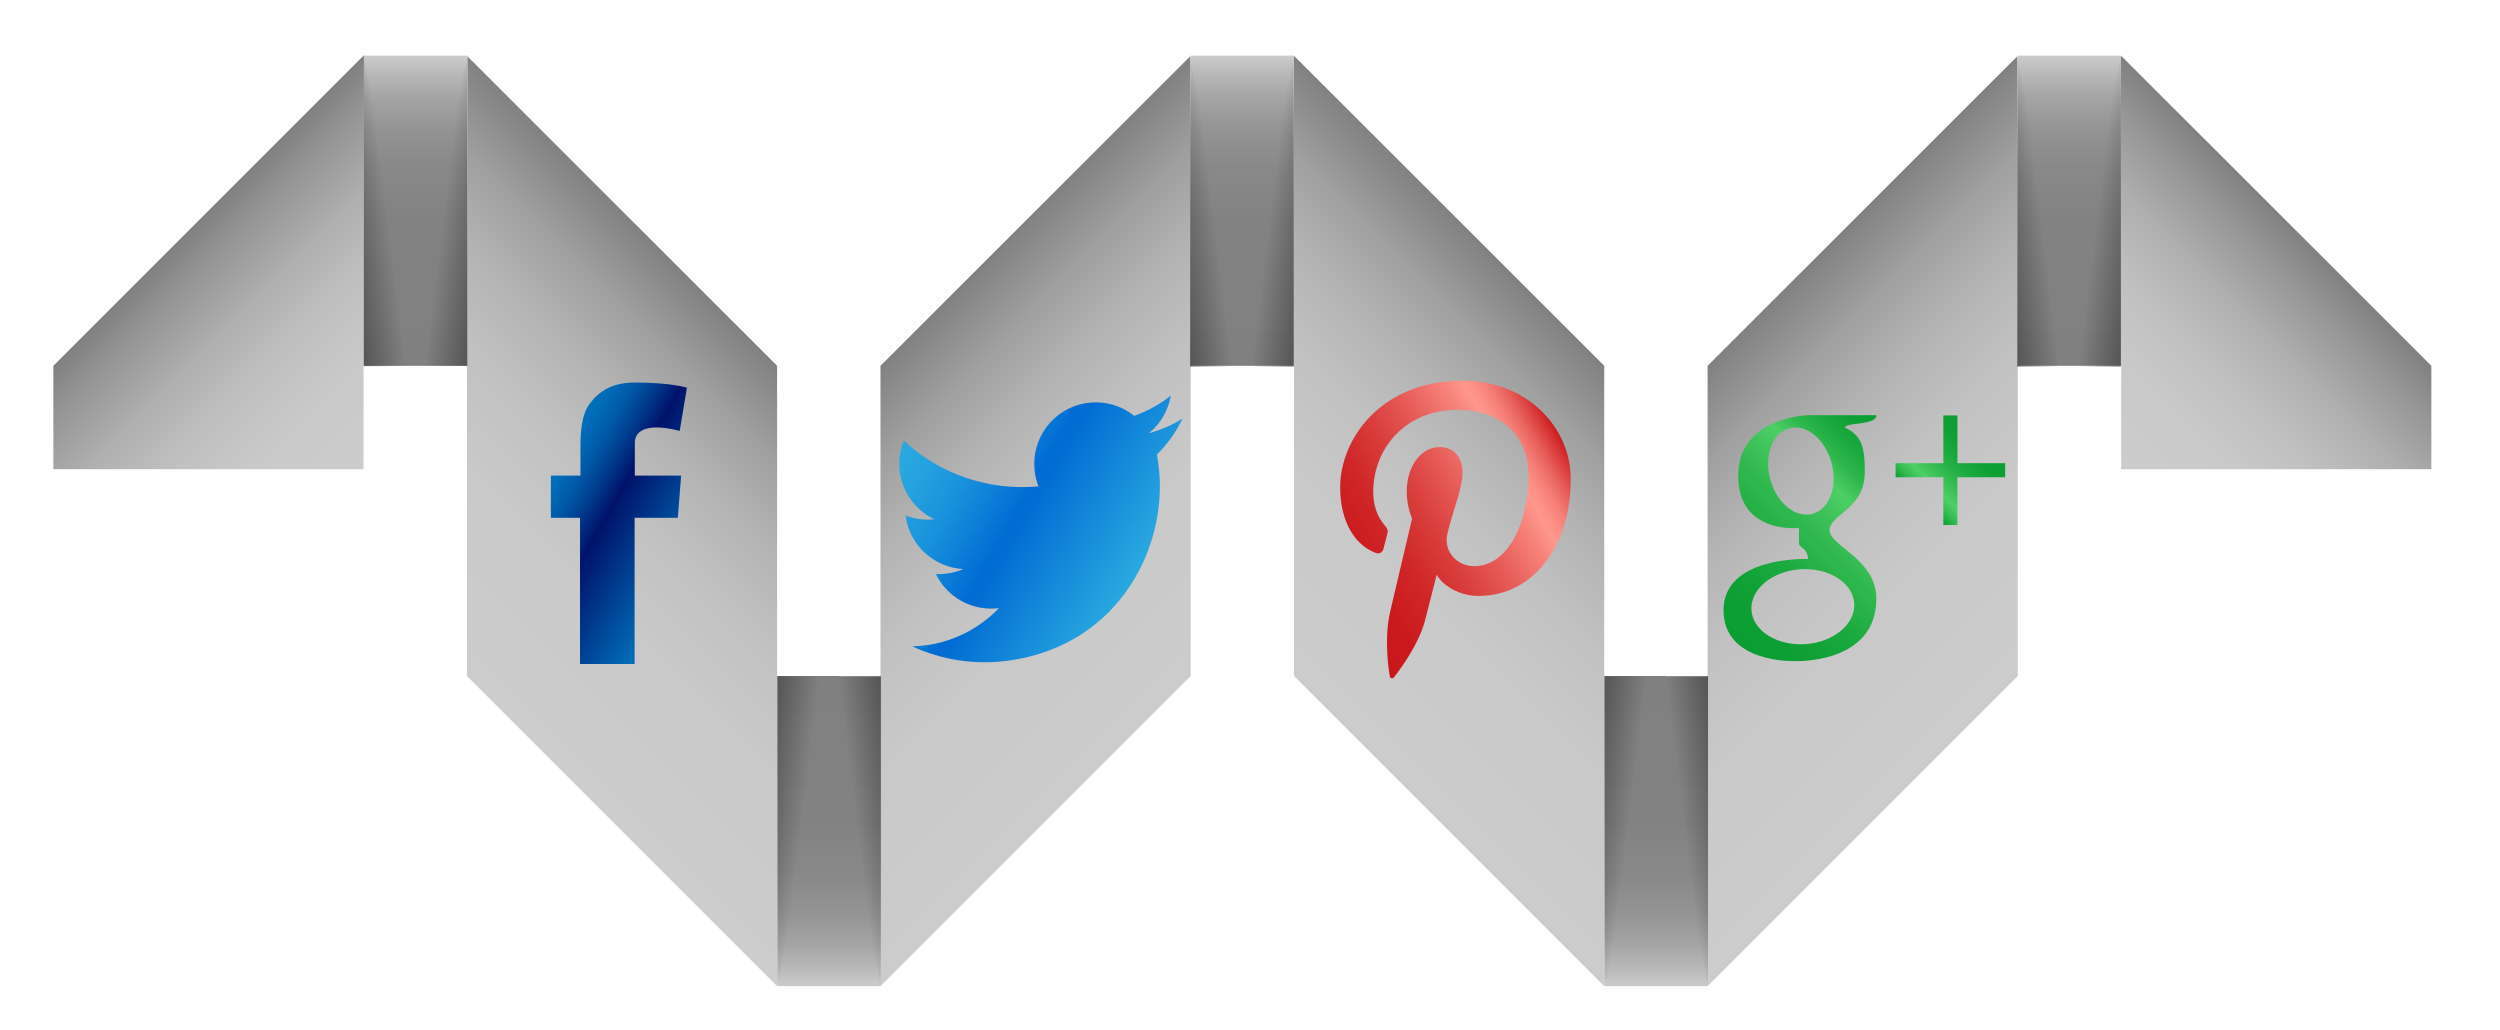 <?xml version="1.0" encoding="utf-8"?>
<!-- Generator: Adobe Illustrator 18.1.1, SVG Export Plug-In . SVG Version: 6.00 Build 0)  -->
<svg version="1.1" xmlns="http://www.w3.org/2000/svg" xmlns:xlink="http://www.w3.org/1999/xlink" x="0px" y="0px"
	 viewBox="0 0 1209 498" enable-background="new 0 0 1209 498" xml:space="preserve">
<g id="Calque_1" display="none">
	<rect x="-74.2" y="-675.2" display="inline" fill="#FFFFFF" width="1800" height="1800"/>
</g>
<g id="L_fond_-_copie" display="none">
	<path display="inline" stroke="#FFFFFF" stroke-miterlimit="10" d="M393.8-68.5"/>
	<polygon display="inline" fill="#CCCCCC" points="376.1,176.4 376.1,326.4 426.1,326.4 426.1,176.4 576.1,26.4 626.1,26.4 
		776.1,176.4 776.1,326.4 826.1,326.4 826.1,176.4 976.1,26.4 1026.1,26.4 1176.1,176.4 1176.1,226.4 1026.1,226.4 1026.1,176.4 
		976.1,176.4 976.1,326.4 826.1,476.4 776.1,476.4 626.1,326.4 626.1,176.4 576.1,176.4 576.1,326.4 426.1,476.4 376.1,476.4 
		226.1,326.4 226.1,176.4 176.1,176.4 176.1,226.4 26.1,226.4 26.1,176.4 176.1,26.4 226.1,26.4 	"/>
	
		<linearGradient id="SVGID_1_" gradientUnits="userSpaceOnUse" x1="699.612" y1="1383.111" x2="728.935" y2="1386.711" gradientTransform="matrix(-1 0 0 1 1296.027 -1282.062)">
		<stop  offset="0.311" style="stop-color:#231F20;stop-opacity:0"/>
		<stop  offset="1" style="stop-color:#231F20;stop-opacity:0.6"/>
	</linearGradient>
	<polygon display="inline" fill="url(#SVGID_1_)" points="575.9,26.7 575.9,176.7 605.7,176.7 	"/>
	
		<linearGradient id="SVGID_2_" gradientUnits="userSpaceOnUse" x1="719.924" y1="1383.101" x2="749.248" y2="1386.701" gradientTransform="matrix(1 0 0 1 -114.375 -1282.062)">
		<stop  offset="0.311" style="stop-color:#231F20;stop-opacity:0"/>
		<stop  offset="1" style="stop-color:#231F20;stop-opacity:0.6"/>
	</linearGradient>
	<polygon display="inline" fill="url(#SVGID_2_)" points="626,26.7 626,176.7 596.3,176.7 	"/>
	
		<linearGradient id="SVGID_3_" gradientUnits="userSpaceOnUse" x1="299.612" y1="1383.111" x2="328.935" y2="1386.711" gradientTransform="matrix(-1 0 0 1 1296.027 -1282.062)">
		<stop  offset="0.311" style="stop-color:#231F20;stop-opacity:0"/>
		<stop  offset="1" style="stop-color:#231F20;stop-opacity:0.6"/>
	</linearGradient>
	<polygon display="inline" fill="url(#SVGID_3_)" points="975.9,26.7 975.9,176.7 1005.7,176.7 	"/>
	
		<linearGradient id="SVGID_4_" gradientUnits="userSpaceOnUse" x1="1119.924" y1="1383.101" x2="1149.248" y2="1386.701" gradientTransform="matrix(1 0 0 1 -114.375 -1282.062)">
		<stop  offset="0.311" style="stop-color:#231F20;stop-opacity:0"/>
		<stop  offset="1" style="stop-color:#231F20;stop-opacity:0.6"/>
	</linearGradient>
	<polygon display="inline" fill="url(#SVGID_4_)" points="1026,26.7 1026,176.7 996.3,176.7 	"/>
	
		<linearGradient id="SVGID_5_" gradientUnits="userSpaceOnUse" x1="1099.278" y1="1382.778" x2="1128.602" y2="1386.378" gradientTransform="matrix(-1 0 0 1 1296.027 -1282.062)">
		<stop  offset="0.311" style="stop-color:#231F20;stop-opacity:0"/>
		<stop  offset="1" style="stop-color:#231F20;stop-opacity:0.6"/>
	</linearGradient>
	<polygon display="inline" fill="url(#SVGID_5_)" points="176.3,26.4 176.3,176.4 206,176.4 	"/>
	
		<linearGradient id="SVGID_6_" gradientUnits="userSpaceOnUse" x1="320.258" y1="1382.767" x2="349.581" y2="1386.368" gradientTransform="matrix(1 0 0 1 -114.375 -1282.062)">
		<stop  offset="0.311" style="stop-color:#231F20;stop-opacity:0"/>
		<stop  offset="1" style="stop-color:#231F20;stop-opacity:0.6"/>
	</linearGradient>
	<polygon display="inline" fill="url(#SVGID_6_)" points="226.4,26.4 226.4,176.4 196.6,176.4 	"/>
	
		<linearGradient id="SVGID_7_" gradientUnits="userSpaceOnUse" x1="899.278" y1="1082.778" x2="928.602" y2="1086.378" gradientTransform="matrix(-1 0 0 -1 1296.027 1484.855)">
		<stop  offset="0.311" style="stop-color:#231F20;stop-opacity:0"/>
		<stop  offset="1" style="stop-color:#231F20;stop-opacity:0.6"/>
	</linearGradient>
	<polygon display="inline" fill="url(#SVGID_7_)" points="376.3,476.4 376.3,326.4 406,326.4 	"/>
	
		<linearGradient id="SVGID_8_" gradientUnits="userSpaceOnUse" x1="520.258" y1="1082.767" x2="549.581" y2="1086.368" gradientTransform="matrix(1 0 0 -1 -114.375 1484.855)">
		<stop  offset="0.311" style="stop-color:#231F20;stop-opacity:0"/>
		<stop  offset="1" style="stop-color:#231F20;stop-opacity:0.6"/>
	</linearGradient>
	<polygon display="inline" fill="url(#SVGID_8_)" points="426.4,476.4 426.4,326.4 396.6,326.4 	"/>
	
		<linearGradient id="SVGID_9_" gradientUnits="userSpaceOnUse" x1="499.278" y1="1082.778" x2="528.602" y2="1086.378" gradientTransform="matrix(-1 0 0 -1 1296.027 1484.855)">
		<stop  offset="0.311" style="stop-color:#231F20;stop-opacity:0"/>
		<stop  offset="1" style="stop-color:#231F20;stop-opacity:0.6"/>
	</linearGradient>
	<polygon display="inline" fill="url(#SVGID_9_)" points="776.3,476.4 776.3,326.4 806,326.4 	"/>
	
		<linearGradient id="SVGID_10_" gradientUnits="userSpaceOnUse" x1="920.258" y1="1082.767" x2="949.581" y2="1086.368" gradientTransform="matrix(1 0 0 -1 -114.375 1484.855)">
		<stop  offset="0.311" style="stop-color:#231F20;stop-opacity:0"/>
		<stop  offset="1" style="stop-color:#231F20;stop-opacity:0.6"/>
	</linearGradient>
	<polygon display="inline" fill="url(#SVGID_10_)" points="826.4,476.4 826.4,326.4 796.6,326.4 	"/>
</g>
<g id="Calque_8">
	<linearGradient id="SVGID_11_" gradientUnits="userSpaceOnUse" x1="625.911" y1="327.034" x2="775.911" y2="177.034">
		<stop  offset="0" style="stop-color:#CCCCCC"/>
		<stop  offset="0.334" style="stop-color:#C9C9C9"/>
		<stop  offset="0.535" style="stop-color:#C1C1C1"/>
		<stop  offset="0.701" style="stop-color:#B3B3B3"/>
		<stop  offset="0.848" style="stop-color:#9F9F9F"/>
		<stop  offset="0.98" style="stop-color:#858585"/>
		<stop  offset="1" style="stop-color:#808080"/>
	</linearGradient>
	<polygon fill="url(#SVGID_11_)" points="776,326.9 776,476.9 775.8,476.9 625.8,326.9 625.8,176.9 625.7,176.9 625.7,27.3 
		625.9,27.1 775.8,176.9 775.8,326.9 	"/>
	<linearGradient id="SVGID_12_" gradientUnits="userSpaceOnUse" x1="425.796" y1="176.979" x2="575.796" y2="326.979">
		<stop  offset="0" style="stop-color:#808080"/>
		<stop  offset="1.973999e-02" style="stop-color:#858585"/>
		<stop  offset="0.152" style="stop-color:#9F9F9F"/>
		<stop  offset="0.299" style="stop-color:#B3B3B3"/>
		<stop  offset="0.465" style="stop-color:#C1C1C1"/>
		<stop  offset="0.666" style="stop-color:#C9C9C9"/>
		<stop  offset="1" style="stop-color:#CCCCCC"/>
	</linearGradient>
	<polygon fill="url(#SVGID_12_)" points="575.8,177.3 575.8,326.9 426,476.7 426,327 405.7,327 405.7,326.9 425.8,326.9 
		425.8,176.9 575.6,27.2 575.6,27.3 575.6,177.3 	"/>
	<linearGradient id="SVGID_13_" gradientUnits="userSpaceOnUse" x1="225.963" y1="327.086" x2="375.963" y2="177.086">
		<stop  offset="0" style="stop-color:#CCCCCC"/>
		<stop  offset="0.334" style="stop-color:#C9C9C9"/>
		<stop  offset="0.535" style="stop-color:#C1C1C1"/>
		<stop  offset="0.701" style="stop-color:#B3B3B3"/>
		<stop  offset="0.848" style="stop-color:#9F9F9F"/>
		<stop  offset="0.98" style="stop-color:#858585"/>
		<stop  offset="1" style="stop-color:#808080"/>
	</linearGradient>
	<polygon fill="url(#SVGID_13_)" points="376,326.9 376,476.9 375.8,476.9 225.8,326.9 225.8,176.9 226,176.9 226,27.2 375.8,176.9 
		375.8,326.9 	"/>
	<linearGradient id="SVGID_14_" gradientUnits="userSpaceOnUse" x1="88.358" y1="114.416" x2="188.358" y2="214.416">
		<stop  offset="0" style="stop-color:#808080"/>
		<stop  offset="0.134" style="stop-color:#969696"/>
		<stop  offset="0.319" style="stop-color:#AEAEAE"/>
		<stop  offset="0.516" style="stop-color:#BFBFBF"/>
		<stop  offset="0.732" style="stop-color:#C9C9C9"/>
		<stop  offset="1" style="stop-color:#CCCCCC"/>
	</linearGradient>
	<polygon fill="url(#SVGID_14_)" points="176,26.9 176,176.9 175.8,176.9 175.8,226.9 25.8,226.9 25.8,176.9 175.8,26.9 	"/>
	<linearGradient id="SVGID_15_" gradientUnits="userSpaceOnUse" x1="200.996" y1="176.949" x2="200.996" y2="26.949">
		<stop  offset="0" style="stop-color:#808080"/>
		<stop  offset="0.475" style="stop-color:#828282"/>
		<stop  offset="0.646" style="stop-color:#898989"/>
		<stop  offset="0.768" style="stop-color:#949494"/>
		<stop  offset="0.867" style="stop-color:#A5A5A5"/>
		<stop  offset="0.951" style="stop-color:#BBBBBB"/>
		<stop  offset="1" style="stop-color:#CCCCCC"/>
	</linearGradient>
	<polygon fill="url(#SVGID_15_)" points="226,27.2 226,176.9 176,176.9 176,26.9 225.8,26.9 	"/>
	<linearGradient id="SVGID_16_" gradientUnits="userSpaceOnUse" x1="400.996" y1="476.949" x2="400.996" y2="326.949">
		<stop  offset="0" style="stop-color:#CCCCCC"/>
		<stop  offset="4.938650e-02" style="stop-color:#BBBBBB"/>
		<stop  offset="0.133" style="stop-color:#A5A5A5"/>
		<stop  offset="0.232" style="stop-color:#949494"/>
		<stop  offset="0.354" style="stop-color:#898989"/>
		<stop  offset="0.525" style="stop-color:#828282"/>
		<stop  offset="1" style="stop-color:#808080"/>
	</linearGradient>
	<polygon fill="url(#SVGID_16_)" points="426,327 426,476.7 426,476.8 425.8,476.9 376,476.9 376,326.9 405.7,326.9 405.7,327 	"/>
	<linearGradient id="SVGID_17_" gradientUnits="userSpaceOnUse" x1="600.746" y1="177.289" x2="600.746" y2="26.949">
		<stop  offset="0" style="stop-color:#808080"/>
		<stop  offset="0.475" style="stop-color:#828282"/>
		<stop  offset="0.646" style="stop-color:#898989"/>
		<stop  offset="0.768" style="stop-color:#949494"/>
		<stop  offset="0.867" style="stop-color:#A5A5A5"/>
		<stop  offset="0.951" style="stop-color:#BBBBBB"/>
		<stop  offset="1" style="stop-color:#CCCCCC"/>
	</linearGradient>
	<polygon fill="url(#SVGID_17_)" points="625.9,27.1 625.7,27.3 625.7,176.9 575.8,176.9 575.8,177.3 575.6,177.3 575.6,27.3 
		575.6,27.2 575.8,26.9 625.8,26.9 	"/>
	<linearGradient id="SVGID_18_" gradientUnits="userSpaceOnUse" x1="825.796" y1="176.979" x2="975.796" y2="326.979">
		<stop  offset="0" style="stop-color:#808080"/>
		<stop  offset="1.973999e-02" style="stop-color:#858585"/>
		<stop  offset="0.152" style="stop-color:#9F9F9F"/>
		<stop  offset="0.299" style="stop-color:#B3B3B3"/>
		<stop  offset="0.465" style="stop-color:#C1C1C1"/>
		<stop  offset="0.666" style="stop-color:#C9C9C9"/>
		<stop  offset="1" style="stop-color:#CCCCCC"/>
	</linearGradient>
	<polygon fill="url(#SVGID_18_)" points="975.8,177.3 975.8,326.9 826,476.7 826,327 805.7,327 805.7,326.9 825.8,326.9 
		825.8,176.9 975.6,27.2 975.6,27.3 975.6,177.3 	"/>
	<linearGradient id="SVGID_19_" gradientUnits="userSpaceOnUse" x1="800.996" y1="476.949" x2="800.996" y2="326.949">
		<stop  offset="0" style="stop-color:#CCCCCC"/>
		<stop  offset="4.938650e-02" style="stop-color:#BBBBBB"/>
		<stop  offset="0.133" style="stop-color:#A5A5A5"/>
		<stop  offset="0.232" style="stop-color:#949494"/>
		<stop  offset="0.354" style="stop-color:#898989"/>
		<stop  offset="0.525" style="stop-color:#828282"/>
		<stop  offset="1" style="stop-color:#808080"/>
	</linearGradient>
	<polygon fill="url(#SVGID_19_)" points="805.7,327 826,327 826,476.7 826,476.8 825.8,476.9 776,476.9 776,326.9 805.7,326.9 	"/>
	<linearGradient id="SVGID_20_" gradientUnits="userSpaceOnUse" x1="1013.378" y1="214.501" x2="1113.378" y2="114.501">
		<stop  offset="0" style="stop-color:#CCCCCC"/>
		<stop  offset="0.268" style="stop-color:#C9C9C9"/>
		<stop  offset="0.484" style="stop-color:#BFBFBF"/>
		<stop  offset="0.681" style="stop-color:#AEAEAE"/>
		<stop  offset="0.866" style="stop-color:#969696"/>
		<stop  offset="1" style="stop-color:#808080"/>
	</linearGradient>
	<polygon fill="url(#SVGID_20_)" points="1175.8,176.9 1175.8,226.9 1025.8,226.9 1025.8,176.9 1025.7,176.9 1025.7,27.3 
		1025.9,27.1 	"/>
	<linearGradient id="SVGID_21_" gradientUnits="userSpaceOnUse" x1="1000.746" y1="177.289" x2="1000.746" y2="26.949">
		<stop  offset="0" style="stop-color:#808080"/>
		<stop  offset="0.475" style="stop-color:#828282"/>
		<stop  offset="0.646" style="stop-color:#898989"/>
		<stop  offset="0.768" style="stop-color:#949494"/>
		<stop  offset="0.867" style="stop-color:#A5A5A5"/>
		<stop  offset="0.951" style="stop-color:#BBBBBB"/>
		<stop  offset="1" style="stop-color:#CCCCCC"/>
	</linearGradient>
	<polygon fill="url(#SVGID_21_)" points="1025.9,27.1 1025.7,27.3 1025.7,176.9 975.8,176.9 975.8,177.3 975.6,177.3 975.6,27.3 
		975.6,27.2 975.8,26.9 1025.8,26.9 	"/>
	
		<linearGradient id="SVGID_22_" gradientUnits="userSpaceOnUse" x1="700.015" y1="1383.768" x2="729.338" y2="1387.369" gradientTransform="matrix(-1 0 0 1 1296.027 -1282.062)">
		<stop  offset="0.311" style="stop-color:#231F20;stop-opacity:0"/>
		<stop  offset="1" style="stop-color:#231F20;stop-opacity:0.6"/>
	</linearGradient>
	<polygon opacity="0.75" fill="url(#SVGID_22_)" points="575.5,27.4 575.5,177.4 605.3,177.4 	"/>
	
		<linearGradient id="SVGID_23_" gradientUnits="userSpaceOnUse" x1="719.521" y1="1383.758" x2="748.845" y2="1387.359" gradientTransform="matrix(1 0 0 1 -114.375 -1282.062)">
		<stop  offset="0.311" style="stop-color:#231F20;stop-opacity:0"/>
		<stop  offset="1" style="stop-color:#231F20;stop-opacity:0.6"/>
	</linearGradient>
	<polygon opacity="0.75" fill="url(#SVGID_23_)" points="625.6,27.4 625.6,177.4 595.9,177.4 	"/>
	
		<linearGradient id="SVGID_24_" gradientUnits="userSpaceOnUse" x1="300.015" y1="1383.768" x2="329.338" y2="1387.369" gradientTransform="matrix(-1 0 0 1 1296.027 -1282.062)">
		<stop  offset="0.311" style="stop-color:#231F20;stop-opacity:0"/>
		<stop  offset="1" style="stop-color:#231F20;stop-opacity:0.6"/>
	</linearGradient>
	<polygon opacity="0.75" fill="url(#SVGID_24_)" points="975.5,27.4 975.5,177.4 1005.3,177.4 	"/>
	
		<linearGradient id="SVGID_25_" gradientUnits="userSpaceOnUse" x1="1119.521" y1="1383.758" x2="1148.845" y2="1387.359" gradientTransform="matrix(1 0 0 1 -114.375 -1282.062)">
		<stop  offset="0.311" style="stop-color:#231F20;stop-opacity:0"/>
		<stop  offset="1" style="stop-color:#231F20;stop-opacity:0.6"/>
	</linearGradient>
	<polygon opacity="0.75" fill="url(#SVGID_25_)" points="1025.6,27.4 1025.6,177.4 995.9,177.4 	"/>
	
		<linearGradient id="SVGID_26_" gradientUnits="userSpaceOnUse" x1="1099.681" y1="1383.435" x2="1129.005" y2="1387.035" gradientTransform="matrix(-1 0 0 1 1296.027 -1282.062)">
		<stop  offset="0.311" style="stop-color:#231F20;stop-opacity:0"/>
		<stop  offset="1" style="stop-color:#231F20;stop-opacity:0.6"/>
	</linearGradient>
	<polygon opacity="0.75" fill="url(#SVGID_26_)" points="175.9,27.1 175.9,177.1 205.6,177.1 	"/>
	
		<linearGradient id="SVGID_27_" gradientUnits="userSpaceOnUse" x1="319.855" y1="1383.425" x2="349.178" y2="1387.025" gradientTransform="matrix(1 0 0 1 -114.375 -1282.062)">
		<stop  offset="0.311" style="stop-color:#231F20;stop-opacity:0"/>
		<stop  offset="1" style="stop-color:#231F20;stop-opacity:0.6"/>
	</linearGradient>
	<polygon opacity="0.75" fill="url(#SVGID_27_)" points="226,27 226,177 196.2,177 	"/>
	
		<linearGradient id="SVGID_28_" gradientUnits="userSpaceOnUse" x1="899.681" y1="1082.12" x2="929.005" y2="1085.721" gradientTransform="matrix(-1 0 0 -1 1296.027 1484.855)">
		<stop  offset="0.311" style="stop-color:#231F20;stop-opacity:0"/>
		<stop  offset="1" style="stop-color:#231F20;stop-opacity:0.6"/>
	</linearGradient>
	<polygon opacity="0.75" fill="url(#SVGID_28_)" points="375.9,477 375.9,327 405.6,327 	"/>
	
		<linearGradient id="SVGID_29_" gradientUnits="userSpaceOnUse" x1="519.855" y1="1082.11" x2="549.178" y2="1085.71" gradientTransform="matrix(1 0 0 -1 -114.375 1484.855)">
		<stop  offset="0.311" style="stop-color:#231F20;stop-opacity:0"/>
		<stop  offset="1" style="stop-color:#231F20;stop-opacity:0.6"/>
	</linearGradient>
	<polygon opacity="0.75" fill="url(#SVGID_29_)" points="426,477.1 426,327.1 396.2,327.1 	"/>
	
		<linearGradient id="SVGID_30_" gradientUnits="userSpaceOnUse" x1="499.681" y1="1082.12" x2="529.005" y2="1085.721" gradientTransform="matrix(-1 0 0 -1 1296.027 1484.855)">
		<stop  offset="0.311" style="stop-color:#231F20;stop-opacity:0"/>
		<stop  offset="1" style="stop-color:#231F20;stop-opacity:0.6"/>
	</linearGradient>
	<polygon opacity="0.75" fill="url(#SVGID_30_)" points="775.9,477 775.9,327 805.6,327 	"/>
	
		<linearGradient id="SVGID_31_" gradientUnits="userSpaceOnUse" x1="919.855" y1="1082.11" x2="949.178" y2="1085.71" gradientTransform="matrix(1 0 0 -1 -114.375 1484.855)">
		<stop  offset="0.311" style="stop-color:#231F20;stop-opacity:0"/>
		<stop  offset="1" style="stop-color:#231F20;stop-opacity:0.6"/>
	</linearGradient>
	<polygon opacity="0.75" fill="url(#SVGID_31_)" points="826,477.1 826,327.1 796.2,327.1 	"/>
</g>
<g id="fb">
	<linearGradient id="SVGID_32_" gradientUnits="userSpaceOnUse" x1="264.854" y1="230.277" x2="335.844" y2="271.264">
		<stop  offset="0" style="stop-color:#0071BC"/>
		<stop  offset="7.174095e-02" style="stop-color:#006AB6"/>
		<stop  offset="0.174" style="stop-color:#0058A6"/>
		<stop  offset="0.295" style="stop-color:#00398B"/>
		<stop  offset="0.418" style="stop-color:#00126A"/>
		<stop  offset="1" style="stop-color:#0071BC"/>
	</linearGradient>
	<path fill="url(#SVGID_32_)" d="M266.6,230h14.1v-6.4v-6.3v-1c0-6,0.2-15.3,4.5-21.1c4.6-6.1,10.9-10.2,21.8-10.2
		c17.8,0,25.2,2.5,25.2,2.5l-3.5,20.9c0,0-5.9-1.7-11.3-1.7c-5.5,0-10.4,2-10.4,7.4v2.2v7.3v6.4h22.4l-1.6,20.4h-20.9v70.7h-26.4
		v-70.7h-14.1V230L266.6,230z"/>
</g>
<g id="twitt">
	<g>
		<linearGradient id="SVGID_33_" gradientUnits="userSpaceOnUse" x1="436.934" y1="213.439" x2="549.47" y2="278.411">
			<stop  offset="0" style="stop-color:#2AA9E0"/>
			<stop  offset="0.115" style="stop-color:#25A2DF"/>
			<stop  offset="0.278" style="stop-color:#1890DB"/>
			<stop  offset="0.47" style="stop-color:#0371D5"/>
			<stop  offset="0.497" style="stop-color:#006CD4"/>
			<stop  offset="0.541" style="stop-color:#026ED4"/>
			<stop  offset="1" style="stop-color:#2AA9E0"/>
		</linearGradient>
		<path fill="url(#SVGID_33_)" d="M571.9,202.4c-4.9,3.1-10.4,5.5-16.3,7.1c5.6-4.5,9.4-11,10.6-18.2c-5.2,4.2-11.2,7.5-17.7,9.8
			c-6.2-5-14.4-7.4-22.8-6.2c-16.3,2.3-27.6,17.4-25.2,33.7c0.3,2.3,0.9,4.5,1.7,6.6c-24.7,2.3-48.1-6.3-65.1-22.1
			c-1.9,4.7-2.6,10-1.9,15.4c1.5,10.2,8,18.5,16.6,22.6c-4.9,0.5-9.6-0.1-13.9-1.8c0,0.1,0,0.2,0.1,0.4c2,14.3,13.9,24.7,27.8,25.5
			c-2.4,1-4.9,1.8-7.6,2.1c-1.9,0.3-3.8,0.4-5.6,0.3c5.4,11.2,17.5,18.1,30.5,16.5c-9,9.3-21,15.9-34.8,17.9
			c-2.4,0.3-4.7,0.5-7.1,0.6c14.2,6.5,30.4,9.2,47.1,6.8c54.2-7.8,77.4-56.9,71.8-95.8c-0.2-1.3-0.4-2.5-0.6-3.8
			C564.6,214.8,568.8,208.9,571.9,202.4z"/>
	</g>
</g>
<g id="pint">
	<linearGradient id="SVGID_34_" gradientUnits="userSpaceOnUse" x1="643.495" y1="277.669" x2="755.705" y2="212.884">
		<stop  offset="0" style="stop-color:#C9161A"/>
		<stop  offset="0.131" style="stop-color:#CB1A1E"/>
		<stop  offset="0.271" style="stop-color:#D02729"/>
		<stop  offset="0.416" style="stop-color:#D93D3C"/>
		<stop  offset="0.563" style="stop-color:#E65B57"/>
		<stop  offset="0.712" style="stop-color:#F68179"/>
		<stop  offset="0.786" style="stop-color:#FF978D"/>
		<stop  offset="0.817" style="stop-color:#FC9087"/>
		<stop  offset="0.861" style="stop-color:#F47E76"/>
		<stop  offset="0.912" style="stop-color:#E85F5B"/>
		<stop  offset="0.969" style="stop-color:#D63535"/>
		<stop  offset="1" style="stop-color:#CB1B1E"/>
	</linearGradient>
	<path fill="url(#SVGID_34_)" d="M707.2,184.1c-39.3,0-59.1,28.2-59.1,51.6c0,14.2,5.4,26.9,16.9,31.6c1.9,0.8,3.6,0,4.1-2.1
		c0.4-1.5,1.3-5.1,1.7-6.6c0.6-2.1,0.3-2.8-1.2-4.6c-3.3-3.9-5.5-9-5.5-16.2c0-20.9,15.6-39.6,40.7-39.6c22.2,0,34.4,13.6,34.4,31.7
		c0,23.8-10.5,43.9-26.2,43.9c-8.6,0-15.1-7.2-13-15.9c2.5-10.5,7.3-21.8,7.3-29.3c0-6.8-3.6-12.4-11.1-12.4
		c-8.8,0-15.9,9.1-15.9,21.4c0,7.8,2.6,13.1,2.6,13.1s-9,38.3-10.6,45c-3.2,13.4-0.5,29.8-0.2,31.4c0.1,1,1.4,1.2,2,0.5
		c0.8-1.1,11.3-14.1,14.9-27c1-3.7,5.8-22.7,5.8-22.7c2.9,5.5,11.3,10.3,20.2,10.3c26.6,0,44.6-24.2,44.6-56.6
		C759.6,206.9,738.8,184.1,707.2,184.1z"/>
</g>
<g id="google_x2B_">
	<linearGradient id="SVGID_35_" gradientUnits="userSpaceOnUse" x1="831.487" y1="302.578" x2="920.289" y2="213.776">
		<stop  offset="0" style="stop-color:#0A9D31"/>
		<stop  offset="0.162" style="stop-color:#0EA034"/>
		<stop  offset="0.337" style="stop-color:#1BAA3F"/>
		<stop  offset="0.515" style="stop-color:#31B94F"/>
		<stop  offset="0.691" style="stop-color:#4DCE66"/>
		<stop  offset="0.698" style="stop-color:#4ACC63"/>
		<stop  offset="0.773" style="stop-color:#2EB74D"/>
		<stop  offset="0.849" style="stop-color:#1AA93E"/>
		<stop  offset="0.924" style="stop-color:#0EA034"/>
		<stop  offset="1" style="stop-color:#0A9D31"/>
	</linearGradient>
	<path fill="url(#SVGID_35_)" d="M884.8,256.4c0-7.7,17-10,17-28.2c0-10.9-1-17.5-9.6-21.4c0-2.7,15.2-0.9,15.2-6
		c-2.6,0-33.2,0-33.2,0s-33.6,0.8-33.6,29.3c0,28.5,29.4,25.2,29.4,25.2s0,4.3,0,7.2c0,2.9,3.9,1.9,4.4,7.8c-2,0-40.9-1-40.9,24.8
		c0,25.8,34.3,24.6,34.3,24.6s39.6,1.8,39.6-30.2C907.4,270.3,884.8,264.1,884.8,256.4z M856.1,231.8c-3.1-11.4,1-22.5,9.2-24.7
		c8.2-2.2,17.3,5.2,20.4,16.7c3.1,11.4-1,22.5-9.2,24.7C868.3,250.7,859.2,243.3,856.1,231.8z M873.1,311.5
		c-13.7,0.9-25.4-6.4-26.1-16.4c-0.7-10,9.9-18.9,23.6-19.8c13.7-0.9,25.4,6.4,26.1,16.4C897.4,301.7,886.8,310.6,873.1,311.5z"/>
	<linearGradient id="SVGID_36_" gradientUnits="userSpaceOnUse" x1="928.227" y1="242.362" x2="958.158" y2="212.431">
		<stop  offset="0" style="stop-color:#0A9D31"/>
		<stop  offset="3.191592e-03" style="stop-color:#0B9E32"/>
		<stop  offset="0.108" style="stop-color:#2FB84E"/>
		<stop  offset="0.193" style="stop-color:#45C860"/>
		<stop  offset="0.248" style="stop-color:#4DCE66"/>
		<stop  offset="0.266" style="stop-color:#4ACC63"/>
		<stop  offset="0.449" style="stop-color:#2EB74D"/>
		<stop  offset="0.632" style="stop-color:#1AA93E"/>
		<stop  offset="0.816" style="stop-color:#0EA034"/>
		<stop  offset="1" style="stop-color:#0A9D31"/>
	</linearGradient>
	<polygon fill="url(#SVGID_36_)" points="969.7,224 969.7,230.8 946.6,230.8 946.6,253.9 939.8,253.9 939.8,230.8 916.7,230.8 
		916.7,224 939.8,224 939.8,200.9 946.6,200.9 946.6,224 	"/>
</g>
<g id="Calque_6" display="none">
</g>
</svg>
